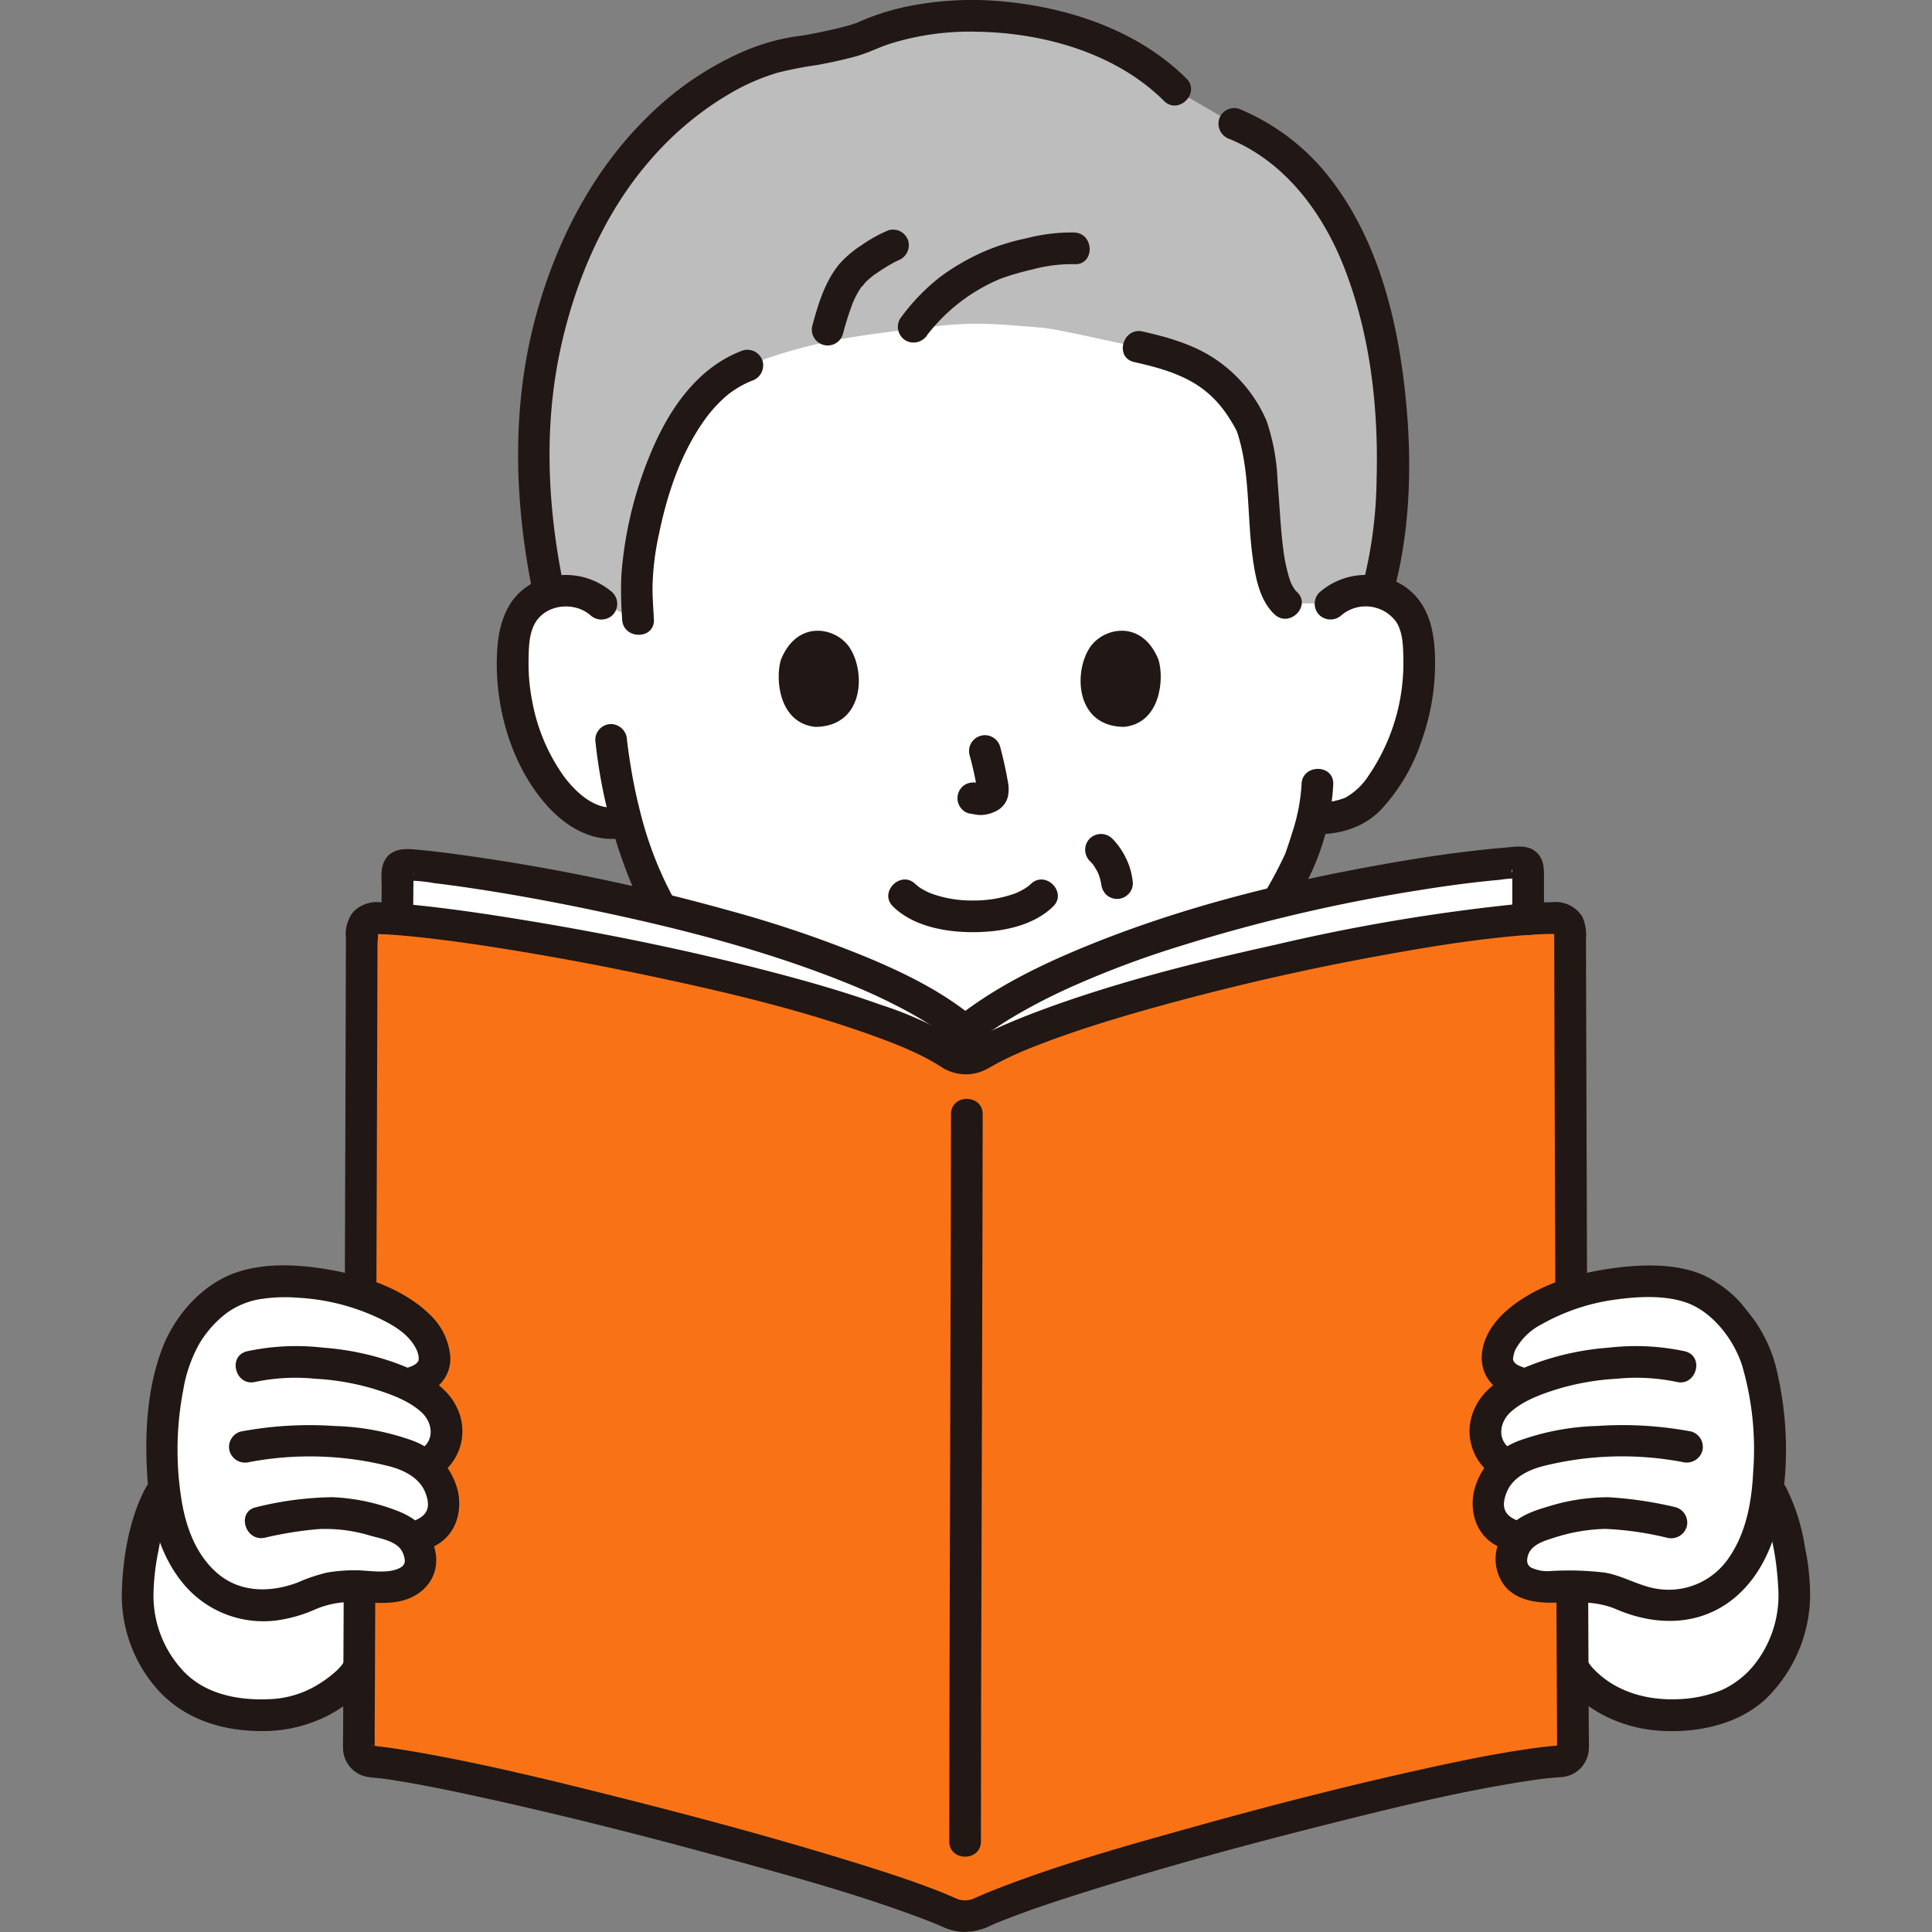<?xml version="1.0" encoding="UTF-8" standalone="no"?>
<!-- Uploaded to: SVG Repo, www.svgrepo.com, Generator: SVG Repo Mixer Tools -->

<svg
   width="800px"
   height="800px"
   viewBox="-18.44 0 292.553 292.553"
   version="1.1"
   id="svg34"
   xmlns="http://www.w3.org/2000/svg"
   xmlns:svg="http://www.w3.org/2000/svg">
  <rect x="-18.44" y="0" width="292.553" height="292.553" fill="#808080" stroke="none"/>
  <defs
     id="defs1">
    <style
       id="style1">.a{fill:#ffffff;}.b{fill:#bdbdbd;}.c{fill:#211715;}.d{fill:#f4b467;}</style>
  </defs>
  <path
     class="a"
     d="M183.029,91.429a8.24,8.24,0,0,1,6.59-1.92,7.76,7.76,0,0,1,5.58,3.71,11.021,11.021,0,0,1,1.15,4.42,32.932,32.932,0,0,1-3.35,17.44,20.9,20.9,0,0,1-5.41,7.1c-1.79,1.43-4.808,1.81-7.287,1.8-.581,2.439-1.343,4.561-1.686,5.6-2.125,5.767-15.341,28.209-31,31.689l-32.772,2.1c-10.294-1.46-19.747-8.015-27.549-17.353a56.4,56.4,0,0,1-10.908-21.7l-.615.154c-3.281.82-5.866-.831-7.7-2.291a20.917,20.917,0,0,1-5.409-7.1,32.91,32.91,0,0,1-3.356-17.445,10.971,10.971,0,0,1,1.15-4.418,7.767,7.767,0,0,1,5.585-3.714,8.229,8.229,0,0,1,6.582,1.926s-.05-49.716,54.765-49.716C188.133,41.715,183.029,91.429,183.029,91.429Z"
     id="path1" />
  <path
     class="b"
     d="M183.029,91.428a8.226,8.226,0,0,1,7.087-1.827c2.99-10.454,3.3-27.818-.186-41.761-3.491-13.979-10.36-24.517-21.484-29.076l-8.934-5.179C148.4,2.387,125.875-.7,112.207,5.672a58.141,58.141,0,0,1-9.041,2.1C91.643,9.107,79.5,18.786,72.728,30.272c-10.186,17.271-12.841,37-8.024,59.566a8.171,8.171,0,0,1,7.924,1.593l5.552,2.377-.211-4.722c.089-8.838,4.814-29.5,16.773-33.728,9.541-3.7,16.473-4.516,26.89-5.777,6.209-.751,8.822-.741,17.608.037,3,.266,11.728,2.432,14.7,2.893,7.757,1.724,12.7,3.928,16.7,11.046,3.349,5.964,1.108,23.72,5.61,27.771Z"
     id="path2" />
  <path
     class="c"
     d="M94.1,53.044c-6.623,2.414-10.9,8.449-13.63,14.692a59.282,59.282,0,0,0-4.818,19.348,57.821,57.821,0,0,0,.124,6.724c.138,3.077,4.939,3.094,4.8,0-.081-1.821-.259-3.662-.193-5.485a40.621,40.621,0,0,1,.955-7.41c1.275-6.222,3.36-12.454,7.125-17.622a20.78,20.78,0,0,1,3.193-3.425,14.634,14.634,0,0,1,3.72-2.194,2.463,2.463,0,0,0,1.676-2.952A2.419,2.419,0,0,0,94.1,53.044Z"
     id="path3" />
  <path
     class="c"
     d="M109.208,50.552a45.382,45.382,0,0,1,1.472-4.65c.033-.083.066-.166.1-.248-.12.277-.144.334-.074.172s.136-.309.208-.462c.126-.269.259-.535.4-.8s.3-.536.472-.795q.121-.187.252-.37c.042-.06.086-.12.13-.179.108-.144.058-.079-.151.2.173-.065.437-.506.577-.648.18-.184.369-.358.563-.526.113-.1.229-.191.344-.286.248-.207.144-.148-.037.023a7.327,7.327,0,0,1,.862-.627c.607-.424,1.23-.827,1.869-1.2.294-.173.592-.34.895-.5.187-.1,1.112-.489.34-.179a2.462,2.462,0,0,0,1.676-2.952,2.425,2.425,0,0,0-2.952-1.677,21.157,21.157,0,0,0-4.175,2.309,15.8,15.8,0,0,0-3.356,2.867c-2.162,2.661-3.154,5.991-4.044,9.249a2.4,2.4,0,1,0,4.628,1.276Z"
     id="path4" />
  <path
     class="c"
     d="M121.981,50.7a27.234,27.234,0,0,1,10.793-8.372c.4-.187-.187.069.109-.045.19-.073.379-.145.57-.213.437-.157.877-.3,1.32-.437,1.081-.333,2.176-.621,3.278-.873a22.494,22.494,0,0,1,6.2-.755c3.087.166,3.078-4.635,0-4.8a27.224,27.224,0,0,0-7.307.889,33.029,33.029,0,0,0-6.589,2.089,34.463,34.463,0,0,0-6.5,3.806,31.2,31.2,0,0,0-6.012,6.288,2.415,2.415,0,0,0,.861,3.284,2.457,2.457,0,0,0,3.283-.861Z"
     id="path5" />
  <path
     class="c"
     d="M153.305,54.825c3.436.772,6.863,1.683,9.812,3.66a15.827,15.827,0,0,1,3.572,3.383,21.391,21.391,0,0,1,1.409,2.089c.211.349.414.7.607,1.062.062.115.115.235.169.354.111.241-.113-.336.03.1,1.977,5.978,1.464,12.639,2.35,19.009.41,2.944,1.033,6.412,3.3,8.546,2.25,2.115,5.651-1.273,3.394-3.394a5.061,5.061,0,0,1-.465-.5c.4.483-.115-.237-.183-.36-.054-.1-.352-.727-.271-.535.116.276-.054-.15-.076-.213-.058-.178-.124-.354-.18-.532a26.693,26.693,0,0,1-.864-4.079c-.464-3.485-.586-7.009-.89-10.509a32.141,32.141,0,0,0-1.641-9.106,21.383,21.383,0,0,0-6.993-8.857c-3.434-2.585-7.67-3.819-11.807-4.748-3.009-.676-4.294,3.951-1.276,4.628Z"
     id="path6" />
  <path
     class="c"
     d="M161.209,11.888c-7.23-7.2-17.542-10.679-27.521-11.645a49.414,49.414,0,0,0-15.011.789,36.419,36.419,0,0,0-6.856,2.2c-.231.1-.458.205-.689.306-.492.214.585-.143.032-.018-.334.075-.663.214-.993.308-1.1.312-2.209.569-3.321.814-.927.2-1.858.4-2.792.569-.354.066-.713.116-1.067.184-.667.128.931-.12-.168.02-.441.057-.884.115-1.323.185a32.413,32.413,0,0,0-7.784,2.378,47.587,47.587,0,0,0-14.248,9.862c-8.366,8.216-13.9,19.183-16.879,30.448C59,61.848,59.435,76.039,62.227,89.7a2.4,2.4,0,0,0,4.629-1.276C64.52,77,63.915,65.1,66.265,53.627c2.168-10.586,6.642-21.267,13.818-29.452a47.589,47.589,0,0,1,12.508-10.3A32.581,32.581,0,0,1,99.337,11a59.427,59.427,0,0,1,6-1.164c1.972-.363,3.943-.785,5.876-1.317,1.77-.488,3.315-1.309,5.052-1.876A40.412,40.412,0,0,1,129.343,4.8c10.1.128,21.156,3.188,28.472,10.478,2.19,2.183,5.586-1.209,3.394-3.394Z"
     id="path7" />
  <path
     class="c"
     d="M167.812,21.073c8.347,3.477,14.015,11.1,17.243,19.311,4.011,10.2,5.271,21.414,4.954,32.312A66.854,66.854,0,0,1,187.8,88.961c-.841,2.978,3.788,4.249,4.629,1.276,3.021-10.689,3.019-22.518,1.582-33.455-1.43-10.881-4.633-21.95-11.685-30.578a33.629,33.629,0,0,0-13.234-9.759,2.414,2.414,0,0,0-2.952,1.676,2.461,2.461,0,0,0,1.676,2.952Z"
     id="path8" />
  <path
     class="a"
     d="M39.456,240.088c1.37,4.379-3.055,12.708-5.328,14.68a17.942,17.942,0,0,1-12.481,4.952c-4.89.093-10.7-1.121-14.173-5.139-2.92-3.381-4.352-5.729-5.025-11.86-.312-2.842.842-11.847,3.255-16.249Z"
     id="path9" />
  <path
     class="c"
     d="M37.142,240.726a5.492,5.492,0,0,1,.127,2.214,16.21,16.21,0,0,1-.885,3.373,23.454,23.454,0,0,1-2.829,5.466,3.219,3.219,0,0,1-.481.633,8.7,8.7,0,0,1-.643.659,18.06,18.06,0,0,1-3.247,2.325,15.125,15.125,0,0,1-6.93,1.905c-4.847.207-10.009-.837-13.294-4.663A16.67,16.67,0,0,1,4.8,241.608a35.128,35.128,0,0,1,.759-6.809,25.883,25.883,0,0,1,2.218-7.116c1.453-2.725-2.689-5.152-4.144-2.423C1.161,229.893.182,235.712.011,240.917a21.518,21.518,0,0,0,4.762,14.161c3.988,4.978,9.932,7.006,16.186,7.047a21.684,21.684,0,0,0,9.066-1.785,18.88,18.88,0,0,0,6.58-4.7,26.071,26.071,0,0,0,4.177-7.437c1.051-2.713,1.808-5.883.988-8.756-.846-2.966-5.479-1.7-4.628,1.276Z"
     id="path10" />
  <path
     class="a"
     d="M249.957,226.472c2.413,4.4,3.567,13.407,3.255,16.249-.673,6.131-2.1,8.479-5.025,11.86-3.471,4.018-9.283,5.232-14.173,5.139a17.942,17.942,0,0,1-12.481-4.952c-2.274-1.972-6.7-10.3-5.328-14.68Z"
     id="path11" />
  <path
     class="c"
     d="M213.891,239.45a13.361,13.361,0,0,0,.649,7.829,28.052,28.052,0,0,0,3.421,6.923c3.254,4.677,8.882,7.362,14.463,7.838,6,.511,12.98-.908,17.214-5.487a22.2,22.2,0,0,0,6.011-14.341,35.661,35.661,0,0,0-.789-8.008,30.519,30.519,0,0,0-2.831-8.944c-1.454-2.726-5.6-.3-4.144,2.423,1.964,3.684,2.722,8.522,2.942,12.731a16.839,16.839,0,0,1-3.158,11.048,13.492,13.492,0,0,1-5.372,4.444,19.162,19.162,0,0,1-6.9,1.4c-4.742.157-9.557-1.261-12.813-4.9a21.367,21.367,0,0,1-3.08-5.482,19.583,19.583,0,0,1-1.038-3.541,5.9,5.9,0,0,1,.05-2.663c.849-2.976-3.781-4.247-4.628-1.276Z"
     id="path12" />
  <path
     class="c"
     d="M178.651,118.746a28.388,28.388,0,0,1-1.412,7.325c-.254.835-.53,1.664-.811,2.49-.068.2-.138.4-.208.595-.254.721.119-.225-.092.229a64.532,64.532,0,0,1-3.691,6.808,67.48,67.48,0,0,1-14.676,17.223,27.071,27.071,0,0,1-10.784,5.536c-3.009.691-1.736,5.321,1.276,4.629,8.213-1.887,15.043-7.907,20.4-14.135a74.159,74.159,0,0,0,11.462-17.293,36.084,36.084,0,0,0,3.333-13.407c.1-3.089-4.7-3.086-4.8,0Z"
     id="path13" />
  <path
     class="c"
     d="M74.325,89.734A10.757,10.757,0,0,0,62.69,88.07c-4.046,1.884-5.5,5.823-5.815,10.013-.62,8.357,1.955,17.833,7.7,24.1,3.057,3.334,7.234,5.619,11.835,4.608,3.016-.663,1.74-5.291-1.276-4.629-3.259.717-6.273-2.083-8.09-4.468a28.31,28.31,0,0,1-4.9-11.549,29.542,29.542,0,0,1-.545-6.267c.03-1.839.059-3.97,1.027-5.594,1.678-2.818,5.9-3.212,8.308-1.151a2.462,2.462,0,0,0,3.394,0,2.421,2.421,0,0,0,0-3.394Z"
     id="path14" />
  <path
     class="c"
     d="M71.7,112.039A78.038,78.038,0,0,0,78.064,135.9a58.211,58.211,0,0,0,20.859,23.82,38.889,38.889,0,0,0,15.282,5.964,2.48,2.48,0,0,0,2.953-1.676,2.419,2.419,0,0,0-1.677-2.953c-9.324-1.378-17.261-6.792-23.635-13.523a55.293,55.293,0,0,1-13.335-24.569q-.778-3.029-1.308-6.112-.242-1.394-.441-2.8c-.1-.678-.144-1.04-.263-2.014a2.475,2.475,0,0,0-2.4-2.4,2.414,2.414,0,0,0-2.4,2.4Z"
     id="path15" />
  <path
     class="c"
     d="M184.726,93.125a5.717,5.717,0,0,1,8.221,1c1.076,1.6,1.087,3.894,1.118,5.746a30.158,30.158,0,0,1-5.207,17.487,10.019,10.019,0,0,1-3.625,3.453,12.175,12.175,0,0,1-4.934.755c-3.089,0-3.094,4.8,0,4.8,3.961,0,7.52-.859,10.365-3.744a28.537,28.537,0,0,0,6.233-10.656,34.865,34.865,0,0,0,1.957-12.542c-.129-4.222-1.042-8.262-4.759-10.73a10.7,10.7,0,0,0-12.763,1.035,2.419,2.419,0,0,0,0,3.394,2.45,2.45,0,0,0,3.394,0Z"
     id="path16" />
  <path
     class="c"
     d="M116.784,137.266c3.086,3.021,7.981,3.892,12.121,3.889s9.036-.867,12.124-3.889c2.211-2.165-1.184-5.558-3.394-3.394-.1.1-.606.528-.317.3.269-.212-.385.257-.537.351-.27.166-.549.319-.832.462-.19.095-.384.187-.579.272.322-.14-.042.012-.181.062a18.3,18.3,0,0,1-6.284,1.038,17.9,17.9,0,0,1-6.174-1c-.017-.006-.725-.293-.293-.1q-.245-.108-.485-.227c-.315-.155-.624-.322-.923-.507-.23-.142-.446-.3-.668-.452.605.414-.037-.053-.184-.2-2.209-2.163-5.606,1.228-3.394,3.394Z"
     id="path17" />
  <path
     class="c"
     d="M128.385,114.368a49.834,49.834,0,0,1,1.174,5.369l-.086-.638a3.281,3.281,0,0,1,.02.741l.086-.638a1.82,1.82,0,0,1-.082.333l.242-.573a1.3,1.3,0,0,1-.117.214l.375-.485a1.138,1.138,0,0,1-.175.172l.485-.375a3.382,3.382,0,0,1-.425.225l.573-.242a3.046,3.046,0,0,1-.716.209l.638-.085a2.859,2.859,0,0,1-.673,0l.638.086c-.254-.035-.5-.1-.756-.131a2.657,2.657,0,0,0-1.85.242,2.4,2.4,0,0,0-.861,3.284,2.3,2.3,0,0,0,1.435,1.1c.546.073,1.076.213,1.631.237a5.141,5.141,0,0,0,2.364-.556,3.334,3.334,0,0,0,1.871-2.208,5.678,5.678,0,0,0-.025-2.417c-.293-1.73-.692-3.444-1.137-5.141a2.4,2.4,0,0,0-4.629,1.276Z"
     id="path18" />
  <path
     class="c"
     d="M99.815,99.884c-.9,2.913-.312,9.616,5.207,10.186,7.295-.044,7.683-8.147,5.228-11.957C108.239,94.994,102.327,93.7,99.815,99.884Z"
     id="path19" />
  <path
     class="c"
     d="M156.983,99.884c.9,2.914.313,9.616-5.207,10.186-7.3-.044-7.683-8.147-5.228-11.957C148.559,94.994,154.471,93.7,156.983,99.884Z"
     id="path20" />
  <path
     class="c"
     d="M146.593,130.378a9.56,9.56,0,0,1,.65.744l-.376-.485a9.038,9.038,0,0,1,1.158,1.987l-.242-.573a8.9,8.9,0,0,1,.6,2.22l-.086-.638.011.082a2.663,2.663,0,0,0,.7,1.7,2.4,2.4,0,0,0,3.394,0,2.31,2.31,0,0,0,.7-1.7,10.507,10.507,0,0,0-1.106-3.89,10.764,10.764,0,0,0-2.015-2.841,2.466,2.466,0,0,0-1.7-.7,2.439,2.439,0,0,0-1.7.7,2.412,2.412,0,0,0-.7,1.7,2.53,2.53,0,0,0,.7,1.7Z"
     id="path21" />
  <path
     class="d"
     d="M125.642,159.683c-14.593-9.781-72.1-20.328-87.286-20.675a1.967,1.967,0,0,0-2.015,1.966C36.307,159.056,36,247.249,35.9,264.758a1.987,1.987,0,0,0,1.781,1.961c14.257,1.188,74.379,16.755,87.984,23.05a5.58,5.58,0,0,0,4.148-.015c13.566-6.389,73.281-22.264,88.124-23.053a1.965,1.965,0,0,0,1.824-1.955c-.1-17.544-.407-105.774-.441-123.8a1.93,1.93,0,0,0-1.921-1.93c-17.254-.124-72.25,11.616-87.609,20.8A4.243,4.243,0,0,1,125.642,159.683Z"
     id="path22"
     style="fill:#f97316;fill-opacity:1" />
  <path
     class="a"
     d="M42.846,130.927c11.829.6,66.961,9.9,84.859,25.173,19.064-15.424,65.42-24.411,84.186-25.526a1.018,1.018,0,0,1,1.074,1.021v7.589C192.2,140.623,144,151.319,129.786,159.823a4.243,4.243,0,0,1-4.145-.141c-13.67-9.161-65-18.995-83.914-20.49v-.046c0-2.089.031-5.511.047-7.218A1.013,1.013,0,0,1,42.846,130.927Z"
     id="path23" />
  <path
     class="c"
     d="M44.127,139.146q0-1.946.02-3.889.008-.813.016-1.624c0-.3.025-.607.008-.907-.049-.916.29-.03-.444.31l-1.212.328a22.156,22.156,0,0,1,4.78.364q.7.081,1.4.168l.743.1c.157.02.991.131.427.055q1.8.243,3.59.516c5.824.882,11.62,1.947,17.385,3.149,13.391,2.79,26.827,6.195,39.514,11.374a87.107,87.107,0,0,1,8.732,4.126c1.337.734,2.65,1.514,3.921,2.358q.841.558,1.655,1.156c.117.087.233.173.349.261.568.428-.357-.291.19.149q.407.327.8.662a2.49,2.49,0,0,0,3.394,0,54.343,54.343,0,0,1,6.022-4.071c2.442-1.438,4.969-2.729,7.54-3.919a144.846,144.846,0,0,1,17.32-6.555,254.3,254.3,0,0,1,36.634-8.531c2.917-.463,5.243-.793,8.059-1.119q1.859-.216,3.724-.386a18.4,18.4,0,0,1,3.526-.206l-1.211-.327c-.86-.407-.373-1.591-.451-.731-.025.275,0,.566,0,.842v6.465c0,3.089,4.8,3.094,4.8,0V132.7c0-1.357-.056-2.641-1.146-3.647-1.3-1.2-3.155-.838-4.76-.7-6.217.521-12.408,1.446-18.548,2.54-15.129,2.694-30.278,6.451-44.536,12.25-7.206,2.93-14.276,6.366-20.367,11.263H129.4c-4.772-4.044-10.435-6.859-16.164-9.278A176.994,176.994,0,0,0,91.9,137.859a305.306,305.306,0,0,0-40.255-8.373c-2.439-.336-4.883-.657-7.338-.859-1.784-.147-3.579-.058-4.543,1.76-.616,1.161-.4,2.76-.409,4.037-.015,1.574-.027,3.148-.028,4.722,0,3.088,4.8,3.093,4.8,0Z"
     id="path24" />
  <path
     class="c"
     d="M126.853,157.61A54.446,54.446,0,0,0,115,152.174c-5.5-1.972-11.135-3.58-16.789-5.051-12.489-3.249-25.169-5.83-37.9-7.9-5.193-.845-10.406-1.611-15.639-2.155-1.8-.188-3.613-.351-5.425-.428a4.95,4.95,0,0,0-4.208,1.461,5.42,5.42,0,0,0-1.1,3.856q-.026,12.078-.069,24.156-.056,17.886-.119,35.77-.063,18.016-.133,36.033-.048,12.473-.108,24.946c0,.581-.027,1.167-.009,1.748a4.464,4.464,0,0,0,3.542,4.425c.837.167,1.727.195,2.575.3.4.049-.566-.084.1.014l.543.078c.469.069.938.143,1.406.219,4.584.743,9.134,1.706,13.669,2.706,12.073,2.664,24.068,5.712,35.991,8.981,10.112,2.772,20.317,5.557,30.129,9.28q.573.218,1.142.443.285.112.568.228c.109.044.754.314.381.156-.324-.138.5.221.684.3a8.667,8.667,0,0,0,2.765.78,9.063,9.063,0,0,0,4.722-1.01l.438-.191c.086-.039.173-.075.26-.112.285-.124-.462.191-.168.071.386-.157.772-.316,1.16-.47,4.15-1.643,8.406-3.025,12.661-4.366,11.789-3.716,23.729-6.977,35.714-9.995,10.474-2.638,21.046-5.271,31.74-6.866l.619-.09c.237-.034.772-.1.211-.031.423-.055.846-.109,1.269-.157.731-.082,1.462-.129,2.194-.194a4.469,4.469,0,0,0,4.331-4.2c.039-.624.008-1.257,0-1.883q-.027-5.136-.048-10.273-.068-15.9-.124-31.8-.069-18.592-.131-37.186-.053-15.777-.1-31.553-.015-5.03-.027-10.06a6.719,6.719,0,0,0-.544-3.308,4.7,4.7,0,0,0-4.488-2.232c-2,.021-4,.163-6,.346a287.991,287.991,0,0,0-35.917,6.079c-12.219,2.709-24.5,5.759-36.232,10.178-2.191.825-4.366,1.709-6.486,2.7-.863.405-1.717.83-2.552,1.29-.893.492-1.645,1-2.655.394-2.66-1.583-5.077,2.565-2.422,4.145a6.662,6.662,0,0,0,6,.405c.919-.405,1.775-.966,2.673-1.421a55.517,55.517,0,0,1,5.6-2.46c5.251-2.043,10.645-3.717,16.061-5.261a383.927,383.927,0,0,1,38.14-8.718c5.522-.981,10.681-1.8,16.006-2.357,2.1-.222,4.217-.405,6.332-.485q.64-.025,1.282-.035a4.388,4.388,0,0,0,.562,0c-.024,0,.309,0,.31,0-.056.181-.447-.3-.415-.288-.216-.061.023-.288-.064.025a1.942,1.942,0,0,0,0,.431c0,.312,0,.623,0,.934q.027,12.086.069,24.17.057,17.568.118,35.135.063,17.766.131,35.533.048,12.456.106,24.912.006.925.01,1.852a2.389,2.389,0,0,0,0,.369c.07.419-.1.069.083-.013.5-.224.215-.166-.261-.129-1.8.14-3.6.395-5.388.669-4.689.72-9.341,1.684-13.973,2.7-11.993,2.624-23.9,5.685-35.721,8.986-9.881,2.758-19.851,5.548-29.425,9.262q-1.35.525-2.682,1.1c-.313.135-.627.268-.937.411-.1.048-.561.219-.181.091a3.488,3.488,0,0,1-1.135.2,3.452,3.452,0,0,1-1.137-.186c.307.1.024,0-.122-.058-.48-.2-.955-.415-1.435-.616q-1.11-.464-2.234-.89c-4.17-1.587-8.43-2.939-12.692-4.25-11.562-3.555-23.255-6.7-34.986-9.646-10.3-2.586-20.656-5.134-31.127-6.924-1.774-.3-3.557-.578-5.346-.776-.125-.014-.778-.164-.864-.086.446-.4.449.965.505.021.037-.619.007-1.249.01-1.868q.027-5.152.048-10.3.068-15.657.123-31.314.068-18.374.129-36.745.051-15.577.1-31.155.015-5.082.027-10.164c0-.3.189-1.566,0-1.774.329.369-.916.241.014.393a10.741,10.741,0,0,0,1.151.051c1.862.1,3.72.28,5.573.482q1.688.184,3.372.4l.809.1c.1.012.948.125.546.071q.981.132,1.961.272,4.137.59,8.259,1.28,9.22,1.533,18.373,3.452c11.844,2.476,23.758,5.242,35.156,9.355q1.656.6,3.292,1.251c.275.11.548.222.821.335.384.159-.2-.091.32.136.473.206.945.413,1.414.629a34.293,34.293,0,0,1,4.629,2.518C127.01,163.47,129.417,159.315,126.853,157.61Z"
     id="path25" />
  <path
     class="c"
     d="M125.562,168.716c0,12.549-.053,25.1-.089,37.646q-.075,25.826-.142,51.651-.024,10.407-.032,20.815c0,3.088,4.8,3.093,4.8,0q0-21.4.089-42.795.069-25.1.142-50.2.021-8.559.032-17.117c0-3.089-4.8-3.094-4.8,0Z"
     id="path26" />
  <path
     class="a"
     d="M10.737,200.84c1.133-1.458,2.651-3.454,4.209-4.232,4.774-3.9,15.467-2.589,20.526-.905,3.617,1.2,8.2,3.092,10.465,6.212,2.156,2.976,2.357,6.812-2.965,7.678,2.139.977,4.26,2.281,5.262,3.938,1.861,3.075,1.063,6.874-2.511,8.4,3.217,2.055,5.4,9.719-1.768,10.769,2.482,3.82,1.167,6.548-2.142,7.375-2.871.717-7.579-.7-12.415.961-6.029,2.966-11.534,2.635-15.431-.144C7.9,236.561,6.2,228.73,6.155,220.382a46,46,0,0,1,1.263-12.327c.586-2.121,1.4-4.815,2.81-6.567C10.387,201.29,10.557,201.072,10.737,200.84Z"
     id="path27" />
  <path
     class="c"
     d="M44.883,211.614c2.716-.917,4.892-2.925,4.874-5.967A9.883,9.883,0,0,0,46.5,198.92c-3.657-3.533-9.143-5.513-14.065-6.47-4.857-.945-10.394-1.391-15.156.255-5.084,1.757-9.236,6.449-11.147,11.473-2.322,6.1-2.677,12.943-2.267,19.4.356,5.613,1.6,11.342,5.143,15.848a15.745,15.745,0,0,0,15.49,5.773,21.5,21.5,0,0,0,4.8-1.5,13.592,13.592,0,0,1,5.126-1.108c2.742-.084,5.691.509,8.367-.3,3.181-.964,5.262-3.668,4.748-7.045-.505-3.312-2.9-5.365-5.893-6.5a30.687,30.687,0,0,0-9.766-2.034,50.42,50.42,0,0,0-11.515,1.513c-3.024.622-1.744,5.25,1.276,4.628a55.99,55.99,0,0,1,8.122-1.308,23.282,23.282,0,0,1,7.833.982c1.495.424,3.58.744,4.622,2.029a3.383,3.383,0,0,1,.642,1.883c-.064.537-.39.847-1.024,1.113-1.866.783-4.475.224-6.544.225a24.7,24.7,0,0,0-4.206.35,25.21,25.21,0,0,0-4.5,1.524c-4.268,1.584-8.951,1.524-12.429-1.7-3.215-2.98-4.619-7.288-5.216-11.527a47.856,47.856,0,0,1,.37-15.965,21.605,21.605,0,0,1,2.369-6.874,16.282,16.282,0,0,1,4.2-4.757,12.018,12.018,0,0,1,4.76-2.053,24.162,24.162,0,0,1,6-.269,32.879,32.879,0,0,1,12.364,3.135c2.047.989,4.209,2.232,5.381,4.257a4.523,4.523,0,0,1,.5,1.179c.022.074.108.634.075.3,0,.024-.034.758.026.391a2.234,2.234,0,0,1-.135.487c.148-.34-.259.242-.062.047a2.938,2.938,0,0,1-1.169.677c-2.912.983-1.663,5.62,1.276,4.628Z"
     id="path28" />
  <path
     class="c"
     d="M20.232,209.251a29.9,29.9,0,0,1,9.084-.474,38.412,38.412,0,0,1,8.738,1.5c2.491.768,5.333,1.76,7.292,3.538,1.794,1.629,2.068,4.373-.179,5.719-2.647,1.585-.236,5.737,2.423,4.144a8.08,8.08,0,0,0,3.054-10.734c-1.742-3.544-5.84-5.314-9.336-6.614a41.66,41.66,0,0,0-10.851-2.265,35.392,35.392,0,0,0-11.5.556c-3,.736-1.728,5.366,1.276,4.629Z"
     id="path29" />
  <path
     class="c"
     d="M19.279,221.4a49.3,49.3,0,0,1,21.113.6c2.329.587,4.669,1.779,5.543,3.942.771,1.909.608,3.34-1.372,4.211a2.415,2.415,0,0,0-.861,3.283,2.459,2.459,0,0,0,3.283.861c3.4-1.493,4.661-5.082,3.9-8.551a10.955,10.955,0,0,0-6.8-7.583,37.928,37.928,0,0,0-11.826-2.23,56.42,56.42,0,0,0-14.259.84,2.423,2.423,0,0,0-1.676,2.952,2.448,2.448,0,0,0,2.952,1.676Z"
     id="path30" />
  <path
     class="a"
     d="M244.923,200.84c-1.133-1.458-2.65-3.454-4.208-4.232-4.774-3.9-15.467-2.589-20.527-.905-3.616,1.2-8.2,3.092-10.464,6.212-2.156,2.976-2.357,6.812,2.965,7.678-2.139.977-4.26,2.281-5.262,3.938-1.861,3.075-1.063,6.874,2.511,8.4-3.217,2.055-5.4,9.719,1.768,10.769-2.482,3.82-1.167,6.548,2.142,7.375,2.871.717,7.579-.7,12.415.961,6.028,2.966,11.534,2.635,15.431-.144,6.069-4.328,7.766-12.159,7.812-20.507a46,46,0,0,0-1.263-12.327c-.586-2.121-1.4-4.815-2.81-6.567C245.274,201.29,245.1,201.072,244.923,200.84Z"
     id="path31" />
  <path
     class="c"
     d="M212.054,206.986a3.507,3.507,0,0,1-.971-.48c-.12-.1-.338-.426-.26-.244-.2-.463-.156-.37-.109-.878-.028.3.033-.134.039-.164a4.649,4.649,0,0,1,.256-.813A9.4,9.4,0,0,1,215,200.531a31.127,31.127,0,0,1,11.362-3.767c3.584-.492,8-.675,11.257.761,3.531,1.556,6.5,5.406,7.732,9.218a45.082,45.082,0,0,1,1.69,16.045c-.213,4.465-1.011,9.116-3.55,12.89a11,11,0,0,1-10.878,4.928c-2.831-.406-5.244-2-8.038-2.472a45.883,45.883,0,0,0-8.17-.243,5.689,5.689,0,0,1-2.742-.415,1.2,1.2,0,0,1-.848-1.275c.111-1.981,2.047-2.727,3.7-3.227a27.211,27.211,0,0,1,8.114-1.463,48.412,48.412,0,0,1,9.39,1.349,2.458,2.458,0,0,0,2.952-1.676,2.422,2.422,0,0,0-1.676-2.952,58.065,58.065,0,0,0-10.243-1.515,30.628,30.628,0,0,0-9.191,1.448c-2.62.747-5.258,1.81-6.739,4.244a6.69,6.69,0,0,0,.379,7.851c1.856,2.12,4.8,2.486,7.452,2.42,3.259-.081,6.348-.291,9.409,1.024,5.868,2.52,12.453,2.553,17.6-1.548,4.406-3.511,6.578-9.013,7.389-14.448a51.958,51.958,0,0,0-.569-19.41,21.878,21.878,0,0,0-3.655-8.507c-.813-1.041-1.6-2.108-2.506-3.075a18.613,18.613,0,0,0-3.128-2.507c-4.035-2.81-9.778-2.845-14.469-2.325-5.535.613-11.436,2.2-16,5.512-2.362,1.712-4.519,4.1-5,7.085-.567,3.5,1.525,6.043,4.752,7.133,2.933.991,4.192-3.644,1.276-4.628Z"
     id="path32" />
  <path
     class="c"
     d="M236.705,204.622a35.392,35.392,0,0,0-11.5-.556,41.651,41.651,0,0,0-10.851,2.265c-3.5,1.3-7.595,3.07-9.336,6.614a8.08,8.08,0,0,0,3.054,10.734c2.657,1.592,5.073-2.557,2.423-4.144-2.245-1.345-1.975-4.089-.179-5.719,1.959-1.778,4.8-2.769,7.292-3.538a38.467,38.467,0,0,1,8.738-1.5,29.864,29.864,0,0,1,9.084.474c3,.736,4.279-3.892,1.276-4.629Z"
     id="path33" />
  <path
     class="c"
     d="M237.658,216.768a56.377,56.377,0,0,0-14.259-.84,37.957,37.957,0,0,0-11.826,2.23,10.961,10.961,0,0,0-6.8,7.583c-.76,3.47.5,7.057,3.9,8.551a2.475,2.475,0,0,0,3.283-.861,2.417,2.417,0,0,0-.861-3.283c-1.979-.871-2.15-2.285-1.372-4.211.874-2.164,3.215-3.352,5.543-3.942a49.186,49.186,0,0,1,21.113-.6,2.462,2.462,0,0,0,2.952-1.676,2.422,2.422,0,0,0-1.676-2.952Z"
     id="path34" />
</svg>
